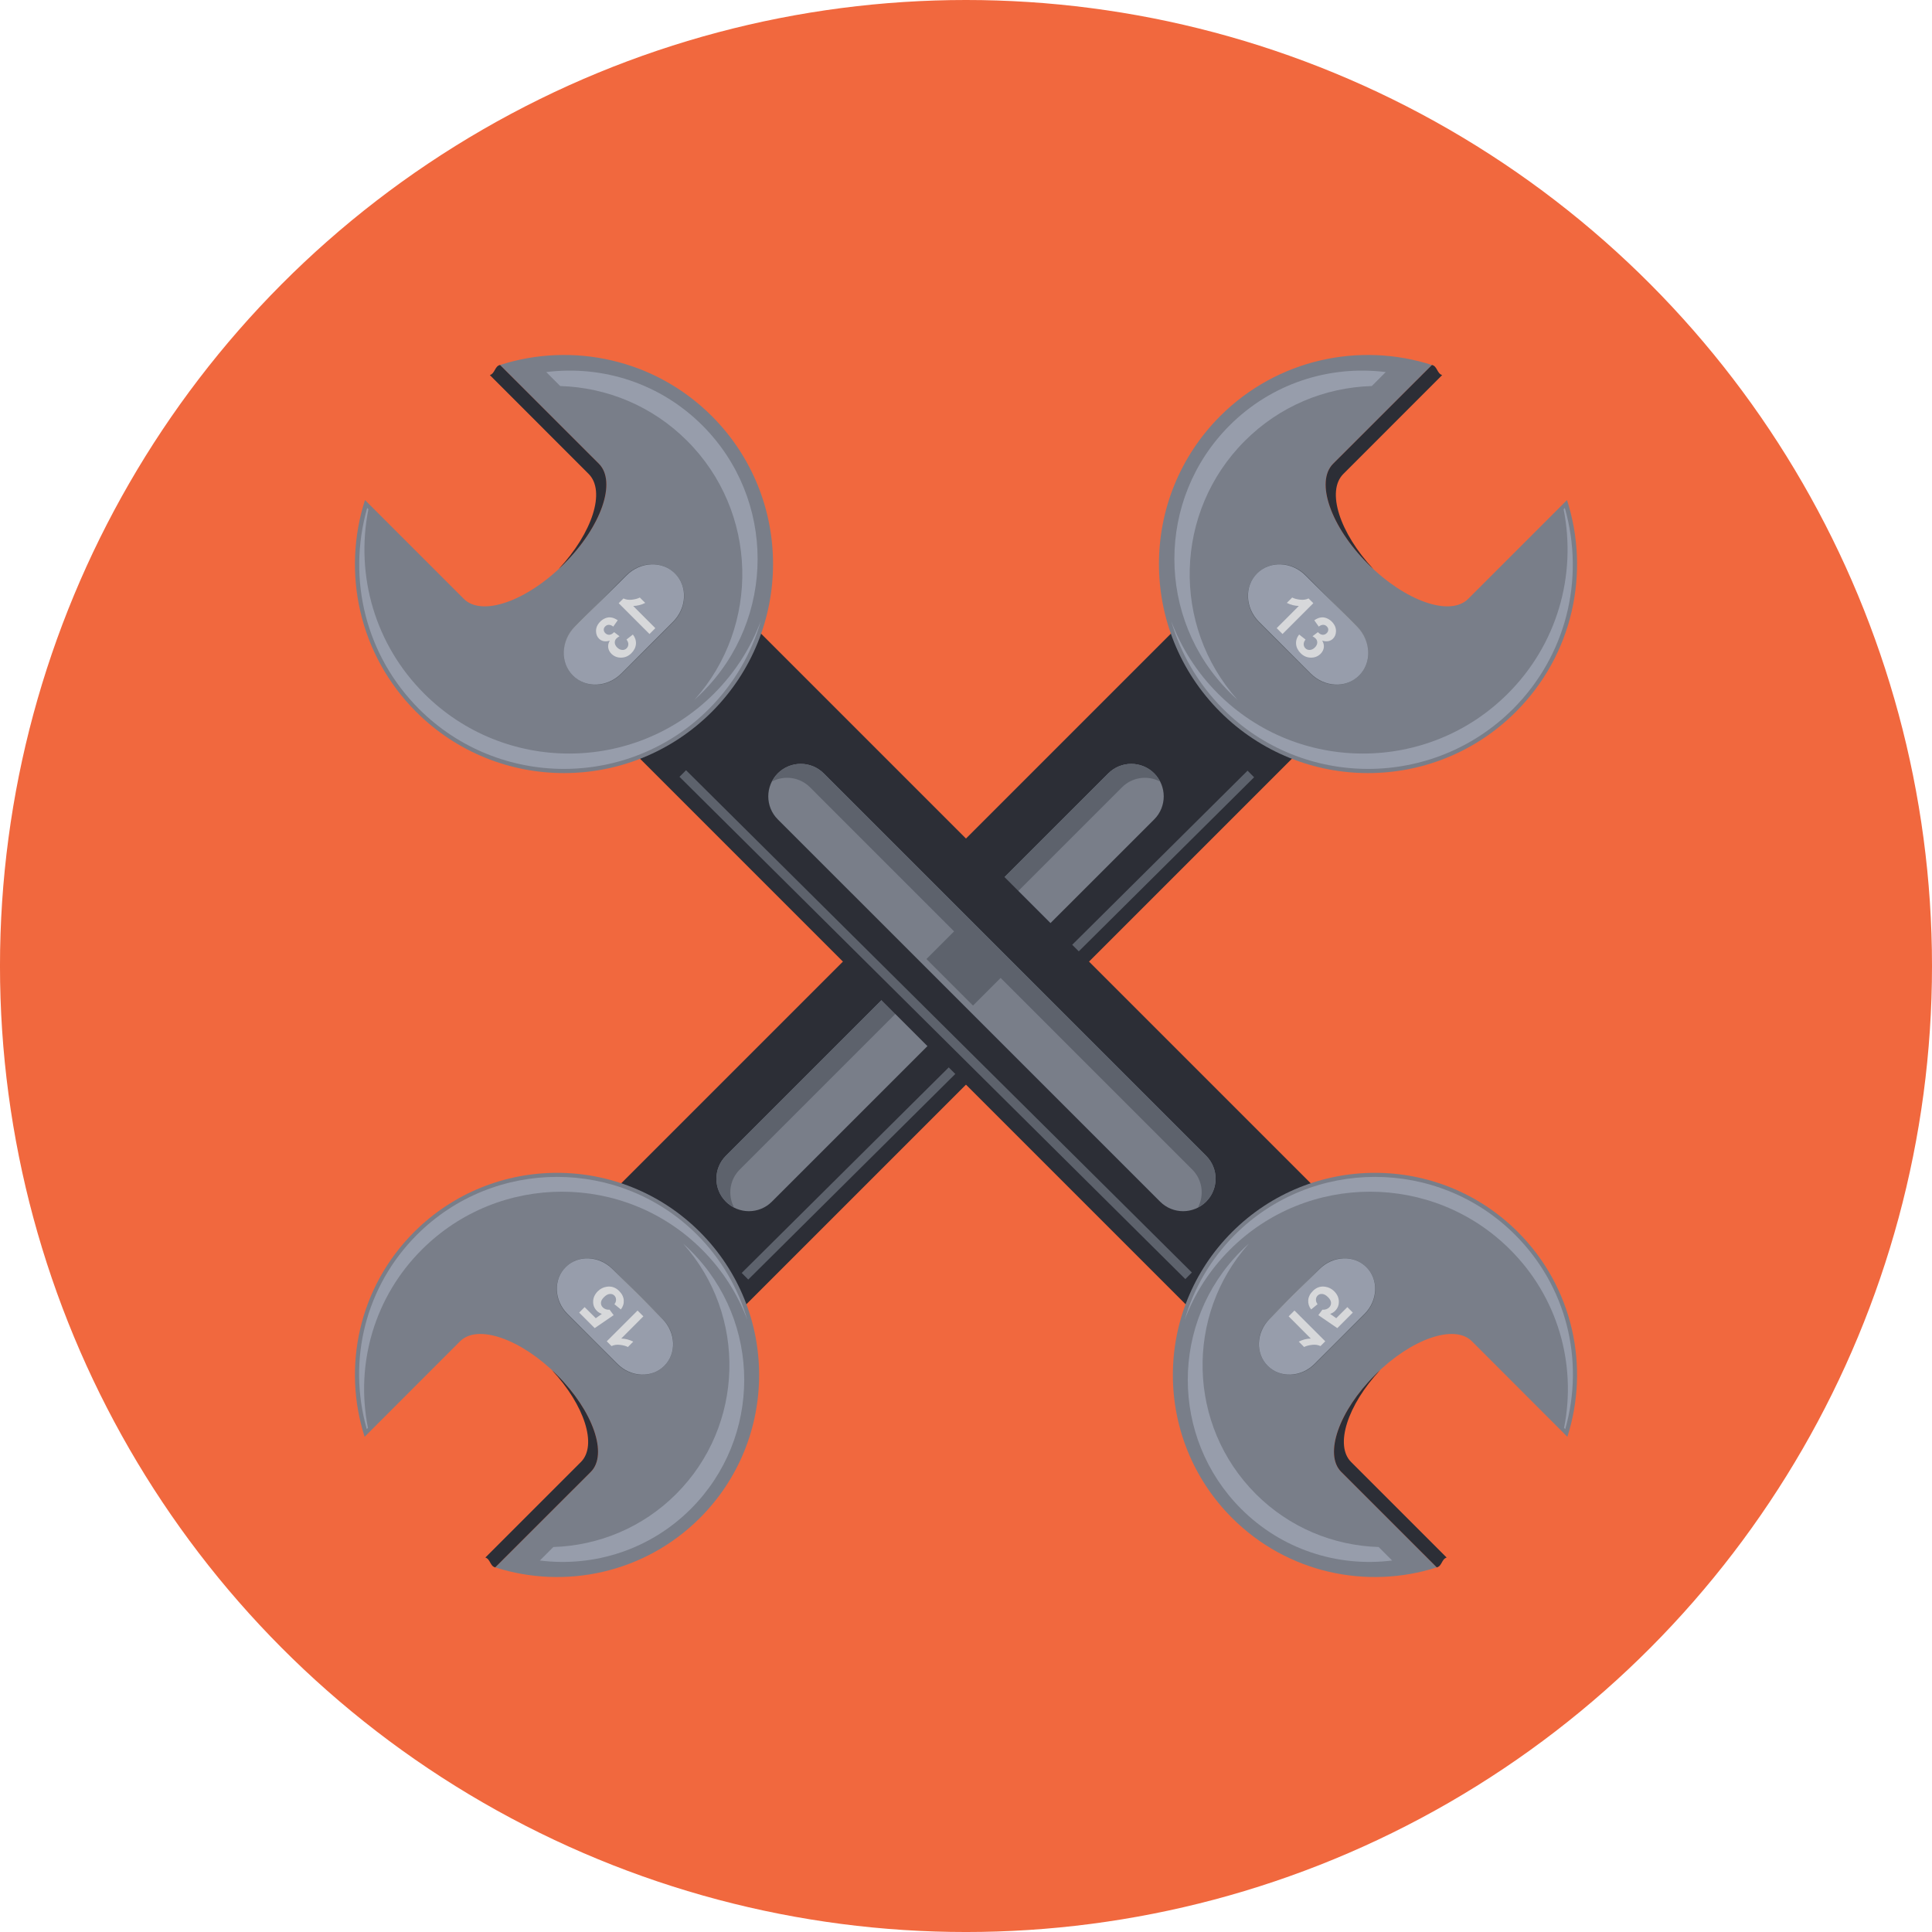 <!-- Generator: Adobe Illustrator 19.2.1, SVG Export Plug-In  -->
<svg version="1.1"
	 xmlns="http://www.w3.org/2000/svg" xmlns:xlink="http://www.w3.org/1999/xlink" xmlns:a="http://ns.adobe.com/AdobeSVGViewerExtensions/3.0/"
	 x="0px" y="0px" width="169.653px" height="169.653px" viewBox="0 0 169.653 169.653"
	 style="enable-background:new 0 0 169.653 169.653;" xml:space="preserve">
<style type="text/css">
	.st0{fill:#F1683E;}
	.st1{fill:#2C2E36;}
	.st2{fill:#797E89;}
	.st3{fill:#5D626C;}
	.st4{fill:#979DAB;}
	.st5{fill:url(#SVGID_1_);}
	.st6{fill:url(#SVGID_2_);}
	.st7{fill:#D7D8DA;}
	.st8{fill:url(#SVGID_3_);}
	.st9{fill:url(#SVGID_4_);}
	.st10{fill:url(#SVGID_5_);}
	.st11{fill:url(#SVGID_6_);}
	.st12{fill:url(#SVGID_7_);}
	.st13{fill:url(#SVGID_8_);}
</style>
<defs>
</defs>
<circle class="st0" cx="84.826" cy="84.827" r="84.827"/>
<g>
	<g>
		<g>
			<g>
				
					<rect x="46.749" y="78.501" transform="matrix(0.707 -0.707 0.707 0.707 -36.565 84.024)" class="st1" width="72.752" height="15.283"/>
				<path class="st2" d="M67.778,105.522c-1.111,1.113-2.92,1.113-4.034,0l0,0c-1.113-1.112-1.113-2.918,0-4.032l33.574-33.576
					c1.118-1.116,2.923-1.116,4.039,0l0,0c1.109,1.116,1.109,2.923,0,4.034L67.778,105.522z"/>
				
					<rect x="56.277" y="89.587" transform="matrix(0.71 -0.705 0.705 0.71 -37.984 87.849)" class="st3" width="62.562" height="0.815"/>
				<path class="st2" d="M107.146,36.537c-7.168,7.173-7.168,18.798,0,25.973c7.174,7.17,18.795,7.17,25.966-0.004
					c5.034-5.03,6.53-12.254,4.491-18.595l-8.678,8.677c-1.582,1.584-5.519,0.21-8.795-3.065c-3.274-3.272-4.647-7.215-3.065-8.799
					l8.68-8.674C119.406,30.017,112.18,31.509,107.146,36.537z"/>
				<path class="st1" d="M120.13,49.522c0.15,0.152,0.304,0.3,0.458,0.438c-2.955-3.177-4.137-6.828-2.628-8.34l8.678-8.682
					c-0.462-0.149-0.423-0.784-0.894-0.89l-8.68,8.674C115.483,42.307,116.856,46.25,120.13,49.522z"/>
				<path class="st4" d="M132.408,60.906c-7.016,7.021-18.436,7.021-25.454,0c-1.871-1.866-3.232-4.045-4.109-6.373
					c0.816,2.826,2.333,5.49,4.556,7.72c7.021,7.021,18.44,7.021,25.459,0.002c4.64-4.643,6.343-11.35,4.552-17.645
					c-0.025,0.031-0.06,0.065-0.108,0.108C138.464,50.576,136.701,56.622,132.408,60.906z"/>
				<path class="st4" d="M107.969,60.786c0.222,0.229,0.461,0.445,0.69,0.654c-5.798-6.498-5.58-16.499,0.656-22.73
					c3.031-3.034,7.014-4.687,11.146-4.811c0.425-0.432,0.842-0.842,1.225-1.227c-5.009-0.623-10.059,1.03-13.714,4.689
					C101.51,43.821,101.51,54.328,107.969,60.786z"/>
				
					<radialGradient id="SVGID_1_" cx="-2878.589" cy="1927.308" r="20.609" gradientTransform="matrix(-0.172 -0.172 0.16 -0.16 -686.177 -131.263)" gradientUnits="userSpaceOnUse">
					<stop  offset="0" style="stop-color:#D0D1D5"/>
					<stop  offset="0.214" style="stop-color:#AFB1B6"/>
					<stop  offset="0.575" style="stop-color:#7C8087"/>
					<stop  offset="0.849" style="stop-color:#5C6169"/>
					<stop  offset="1" style="stop-color:#50565E"/>
				</radialGradient>
				<path class="st5" d="M110.384,50.351c1.138-1.139,3.053-1.068,4.275,0.15l4.539,4.543c1.221,1.225,1.291,3.136,0.151,4.271l0,0
					c-1.142,1.148-3.051,1.073-4.273-0.148l-4.54-4.54C109.316,53.405,109.245,51.491,110.384,50.351L110.384,50.351z"/>
				<path class="st4" d="M110.384,50.351c1.125-1.126,3.029-1.049,4.252,0.178l4.539,4.536c1.223,1.224,1.302,3.126,0.175,4.25l0,0
					c-1.122,1.134-3.029,1.05-4.25-0.169l-4.54-4.54C109.335,53.378,109.258,51.476,110.384,50.351L110.384,50.351z"/>
				<path class="st2" d="M61.465,133.292c6.929-6.935,6.927-18.173,0-25.104c-6.936-6.934-18.169-6.932-25.104,0
					c-4.863,4.865-6.311,11.85-4.342,17.98l8.387-8.393c1.533-1.529,5.338-0.208,8.506,2.963c3.167,3.164,4.496,6.976,2.968,8.508
					l-8.394,8.389C49.613,139.596,56.599,138.155,61.465,133.292z"/>
				<path class="st1" d="M48.912,120.739c-0.142-0.146-0.292-0.284-0.44-0.419c2.854,3.067,4,6.599,2.54,8.06l-8.391,8.391
					c0.449,0.143,0.408,0.759,0.865,0.865l8.394-8.389C53.408,127.714,52.079,123.903,48.912,120.739z"/>
				<path class="st4" d="M37.041,109.735c6.786-6.787,17.825-6.787,24.608,0c1.807,1.803,3.13,3.91,3.975,6.162
					c-0.789-2.732-2.258-5.313-4.404-7.466c-6.785-6.781-17.827-6.781-24.61,0c-4.489,4.489-6.131,10.974-4.403,17.062
					c0.025-0.031,0.064-0.065,0.103-0.106C31.188,119.723,32.893,113.872,37.041,109.735z"/>
				<path class="st4" d="M60.67,109.848c-0.214-0.22-0.443-0.43-0.672-0.628c5.607,6.28,5.4,15.948-0.628,21.977
					c-2.932,2.931-6.786,4.523-10.779,4.65c-0.412,0.415-0.816,0.813-1.185,1.186c4.845,0.603,9.728-1,13.261-4.538
					C66.913,126.248,66.913,116.093,60.67,109.848z"/>
				
					<radialGradient id="SVGID_2_" cx="1026.154" cy="-2842.947" r="20.615" gradientTransform="matrix(0.166 0.166 -0.155 0.155 -555.925 385.257)" gradientUnits="userSpaceOnUse">
					<stop  offset="0" style="stop-color:#D0D1D5"/>
					<stop  offset="0.214" style="stop-color:#AFB1B6"/>
					<stop  offset="0.575" style="stop-color:#7C8087"/>
					<stop  offset="0.849" style="stop-color:#5C6169"/>
					<stop  offset="1" style="stop-color:#50565E"/>
				</radialGradient>
				<path class="st6" d="M58.332,119.939c-1.097,1.104-2.948,1.032-4.133-0.146l-4.389-4.391c-1.176-1.185-1.244-3.031-0.142-4.133
					l0,0c1.1-1.103,2.948-1.036,4.131,0.146l4.389,4.389C59.368,116.983,59.436,118.838,58.332,119.939L58.332,119.939z"/>
				<path class="st4" d="M58.332,119.939c-1.084,1.091-2.927,1.009-4.107-0.167l-4.391-4.391c-1.18-1.183-1.255-3.023-0.165-4.111
					l0,0c1.082-1.09,2.929-1.016,4.107,0.167l4.391,4.391C59.351,117.014,59.425,118.851,58.332,119.939L58.332,119.939z"/>
				<path class="st7" d="M112.621,55.674l-0.511-0.515l1.943-1.948c-0.361-0.008-0.717-0.1-1.057-0.269l0.473-0.471
					c0.178,0.09,0.404,0.154,0.685,0.187c0.279,0.034,0.532,0,0.752-0.108l0.421,0.417L112.621,55.674z"/>
				<path class="st7" d="M114.081,55.719l0.561,0.44c-0.111,0.144-0.167,0.28-0.163,0.417c0.005,0.135,0.052,0.257,0.154,0.355
					c0.101,0.104,0.237,0.153,0.392,0.139c0.153-0.005,0.297-0.077,0.44-0.216c0.128-0.131,0.198-0.269,0.205-0.415
					c0.004-0.149-0.041-0.273-0.142-0.372c-0.063-0.066-0.156-0.13-0.273-0.196l0.473-0.361c0.135,0.143,0.271,0.222,0.414,0.232
					c0.133,0.005,0.255-0.04,0.364-0.147c0.09-0.092,0.132-0.194,0.132-0.301c0.005-0.103-0.042-0.203-0.132-0.291
					c-0.09-0.09-0.195-0.135-0.316-0.135c-0.124,0-0.253,0.049-0.385,0.156l-0.394-0.556c0.196-0.131,0.378-0.216,0.541-0.24
					c0.166-0.036,0.335-0.019,0.511,0.045c0.175,0.064,0.34,0.167,0.487,0.316c0.25,0.253,0.376,0.537,0.365,0.854
					c-0.006,0.259-0.094,0.471-0.256,0.635c-0.235,0.237-0.557,0.297-0.954,0.178c0.115,0.188,0.167,0.387,0.144,0.594
					c-0.025,0.203-0.12,0.392-0.28,0.557c-0.237,0.232-0.525,0.348-0.865,0.342c-0.338-0.005-0.64-0.135-0.896-0.394
					c-0.241-0.244-0.374-0.511-0.397-0.813C113.79,56.25,113.882,55.969,114.081,55.719z"/>
				<path class="st7" d="M55.984,115.082l0.511,0.509l-1.943,1.95c0.361,0.007,0.714,0.101,1.055,0.27l-0.469,0.473
					c-0.182-0.095-0.41-0.154-0.69-0.188c-0.275-0.036-0.528,0-0.75,0.106l-0.417-0.419L55.984,115.082z"/>
				<path class="st7" d="M54.519,114.986l-0.566-0.462c0.105-0.133,0.147-0.265,0.144-0.404c-0.002-0.145-0.056-0.259-0.148-0.355
					c-0.109-0.106-0.244-0.156-0.406-0.139c-0.162,0.011-0.333,0.106-0.509,0.282c-0.169,0.166-0.254,0.327-0.263,0.482
					c-0.009,0.163,0.049,0.3,0.162,0.415c0.152,0.149,0.351,0.22,0.599,0.203l0.354,0.477l-1.665,1.14l-1.363-1.364l0.48-0.48
					l0.977,0.973l0.535-0.379c-0.169-0.058-0.314-0.141-0.435-0.265c-0.229-0.227-0.34-0.505-0.329-0.832
					c0.005-0.324,0.142-0.619,0.406-0.889c0.223-0.219,0.485-0.355,0.789-0.398c0.412-0.063,0.776,0.061,1.086,0.372
					c0.248,0.246,0.383,0.518,0.406,0.804C54.795,114.458,54.714,114.731,54.519,114.986z"/>
			</g>
			<path class="st3" d="M64.957,102.704l33.574-33.576c0.904-0.899,2.251-1.063,3.326-0.504c-0.133-0.255-0.289-0.496-0.5-0.71
				c-1.116-1.116-2.921-1.116-4.039,0L63.744,101.49c-1.113,1.114-1.113,2.92,0,4.032c0.212,0.214,0.456,0.372,0.71,0.502
				C63.896,104.951,64.056,103.604,64.957,102.704z"/>
		</g>
		
			<rect x="82.249" y="83.346" transform="matrix(0.707 -0.707 0.707 0.707 -35.409 85.18)" class="st3" width="5.781" height="3.993"/>
	</g>
	<g>
		<g>
			<g>
				
					<rect x="78.887" y="49.766" transform="matrix(0.707 -0.707 0.707 0.707 -35.568 86.399)" class="st1" width="15.283" height="72.752"/>
				<path class="st2" d="M101.875,105.522c1.111,1.113,2.92,1.113,4.034,0l0,0c1.113-1.112,1.113-2.918,0-4.032L72.335,67.914
					c-1.118-1.116-2.923-1.116-4.039,0l0,0c-1.109,1.116-1.109,2.923,0,4.034L101.875,105.522z"/>
				
					<rect x="81.688" y="58.713" transform="matrix(0.705 -0.71 0.71 0.705 -39.609 84.819)" class="st3" width="0.815" height="62.562"/>
				<path class="st2" d="M62.507,36.537c7.168,7.173,7.168,18.798,0,25.973c-7.174,7.17-18.795,7.17-25.966-0.004
					c-5.034-5.03-6.53-12.254-4.491-18.595l8.678,8.677c1.582,1.584,5.52,0.21,8.795-3.065c3.274-3.272,4.647-7.215,3.065-8.799
					l-8.68-8.674C50.247,30.017,57.473,31.509,62.507,36.537z"/>
				<path class="st1" d="M49.523,49.522c-0.15,0.152-0.304,0.3-0.458,0.438c2.955-3.177,4.137-6.828,2.628-8.34l-8.678-8.682
					c0.462-0.149,0.423-0.784,0.894-0.89l8.68,8.674C54.17,42.307,52.797,46.25,49.523,49.522z"/>
				<path class="st4" d="M37.246,60.906c7.016,7.021,18.435,7.021,25.454,0c1.871-1.866,3.232-4.045,4.109-6.373
					c-0.816,2.826-2.333,5.49-4.556,7.72c-7.021,7.021-18.44,7.021-25.459,0.002c-4.64-4.643-6.343-11.35-4.552-17.645
					c0.025,0.031,0.06,0.065,0.108,0.108C31.189,50.576,32.953,56.622,37.246,60.906z"/>
				<path class="st4" d="M61.684,60.786c-0.222,0.229-0.461,0.445-0.69,0.654c5.798-6.498,5.58-16.499-0.656-22.73
					c-3.031-3.034-7.014-4.687-11.146-4.811c-0.425-0.432-0.842-0.842-1.225-1.227c5.009-0.623,10.059,1.03,13.714,4.689
					C68.143,43.821,68.143,54.328,61.684,60.786z"/>
				
					<radialGradient id="SVGID_3_" cx="-3174.607" cy="2244.8" r="20.609" gradientTransform="matrix(0.172 -0.172 -0.16 -0.16 957.365 -131.263)" gradientUnits="userSpaceOnUse">
					<stop  offset="0" style="stop-color:#D0D1D5"/>
					<stop  offset="0.214" style="stop-color:#AFB1B6"/>
					<stop  offset="0.575" style="stop-color:#7C8087"/>
					<stop  offset="0.849" style="stop-color:#5C6169"/>
					<stop  offset="1" style="stop-color:#50565E"/>
				</radialGradient>
				<path class="st8" d="M59.269,50.351c-1.138-1.139-3.053-1.068-4.275,0.15l-4.539,4.543c-1.221,1.225-1.291,3.136-0.151,4.271
					l0,0c1.142,1.148,3.051,1.073,4.273-0.148l4.54-4.54C60.337,53.405,60.409,51.491,59.269,50.351L59.269,50.351z"/>
				<path class="st4" d="M59.269,50.351c-1.125-1.126-3.029-1.049-4.252,0.178l-4.539,4.536c-1.223,1.224-1.302,3.126-0.175,4.25
					l0,0c1.122,1.134,3.029,1.05,4.25-0.169l4.54-4.54C60.319,53.378,60.395,51.476,59.269,50.351L59.269,50.351z"/>
				<path class="st2" d="M108.188,133.292c-6.929-6.935-6.927-18.173,0-25.104c6.936-6.934,18.169-6.932,25.104,0
					c4.863,4.865,6.311,11.85,4.342,17.98l-8.387-8.393c-1.533-1.529-5.338-0.208-8.506,2.963c-3.167,3.164-4.496,6.976-2.968,8.508
					l8.394,8.389C120.04,139.596,113.054,138.155,108.188,133.292z"/>
				<path class="st1" d="M120.742,120.739c0.142-0.146,0.292-0.284,0.44-0.419c-2.855,3.067-4,6.599-2.54,8.06l8.391,8.391
					c-0.449,0.143-0.408,0.759-0.865,0.865l-8.394-8.389C116.246,127.714,117.575,123.903,120.742,120.739z"/>
				<path class="st4" d="M132.613,109.735c-6.786-6.787-17.825-6.787-24.608,0c-1.807,1.803-3.13,3.91-3.975,6.162
					c0.789-2.732,2.258-5.313,4.404-7.466c6.785-6.781,17.827-6.781,24.61,0c4.489,4.489,6.131,10.974,4.403,17.062
					c-0.025-0.031-0.064-0.065-0.103-0.106C138.465,119.723,136.76,113.872,132.613,109.735z"/>
				<path class="st4" d="M108.983,109.848c0.214-0.22,0.443-0.43,0.672-0.628c-5.607,6.28-5.4,15.948,0.628,21.977
					c2.932,2.931,6.786,4.523,10.779,4.65c0.412,0.415,0.816,0.813,1.185,1.186c-4.845,0.603-9.728-1-13.261-4.538
					C102.741,126.248,102.741,116.093,108.983,109.848z"/>
				
					<radialGradient id="SVGID_4_" cx="1332.349" cy="-3171.323" r="20.615" gradientTransform="matrix(-0.166 0.166 0.155 0.155 827.113 385.257)" gradientUnits="userSpaceOnUse">
					<stop  offset="0" style="stop-color:#D0D1D5"/>
					<stop  offset="0.214" style="stop-color:#AFB1B6"/>
					<stop  offset="0.575" style="stop-color:#7C8087"/>
					<stop  offset="0.849" style="stop-color:#5C6169"/>
					<stop  offset="1" style="stop-color:#50565E"/>
				</radialGradient>
				<path class="st9" d="M111.322,119.939c1.097,1.104,2.948,1.032,4.133-0.146l4.389-4.391c1.176-1.185,1.244-3.031,0.142-4.133
					l0,0c-1.1-1.103-2.948-1.036-4.131,0.146l-4.389,4.389C110.286,116.983,110.217,118.838,111.322,119.939L111.322,119.939z"/>
				<path class="st4" d="M111.322,119.939c1.084,1.091,2.927,1.009,4.107-0.167l4.391-4.391c1.18-1.183,1.255-3.023,0.165-4.111l0,0
					c-1.082-1.09-2.929-1.016-4.107,0.167l-4.391,4.391C110.302,117.014,110.228,118.851,111.322,119.939L111.322,119.939z"/>
				<path class="st7" d="M54.327,52.968l0.421-0.417c0.22,0.108,0.473,0.142,0.752,0.108c0.28-0.032,0.507-0.097,0.685-0.187
					l0.473,0.471c-0.34,0.169-0.695,0.261-1.057,0.269l1.943,1.948l-0.511,0.515L54.327,52.968z"/>
				<path class="st7" d="M55.844,56.542c-0.023,0.302-0.156,0.568-0.397,0.813c-0.257,0.259-0.559,0.389-0.896,0.394
					c-0.34,0.006-0.628-0.109-0.865-0.342c-0.16-0.165-0.255-0.354-0.28-0.557c-0.023-0.207,0.028-0.406,0.144-0.594
					c-0.398,0.119-0.719,0.06-0.954-0.178c-0.162-0.164-0.25-0.376-0.256-0.635c-0.011-0.316,0.115-0.601,0.365-0.854
					c0.147-0.149,0.313-0.252,0.487-0.316c0.176-0.063,0.345-0.081,0.511-0.045c0.163,0.024,0.345,0.109,0.541,0.24l-0.394,0.556
					c-0.132-0.108-0.261-0.156-0.385-0.156c-0.121,0-0.226,0.045-0.316,0.135c-0.09,0.088-0.137,0.188-0.132,0.291
					c0,0.106,0.042,0.209,0.132,0.301c0.109,0.107,0.231,0.152,0.364,0.147c0.143-0.011,0.279-0.09,0.414-0.232l0.473,0.361
					c-0.117,0.067-0.21,0.13-0.273,0.196c-0.101,0.099-0.146,0.223-0.142,0.372c0.007,0.146,0.077,0.284,0.205,0.415
					c0.144,0.139,0.287,0.211,0.44,0.216c0.154,0.015,0.291-0.034,0.392-0.139c0.103-0.099,0.149-0.221,0.154-0.355
					c0.004-0.137-0.052-0.273-0.163-0.417l0.561-0.44C55.771,55.969,55.864,56.25,55.844,56.542z"/>
				<path class="st7" d="M116.373,117.782l-0.417,0.419c-0.222-0.106-0.475-0.142-0.75-0.106c-0.28,0.034-0.509,0.094-0.69,0.188
					l-0.469-0.473c0.341-0.169,0.693-0.263,1.055-0.27l-1.943-1.95l0.511-0.509L116.373,117.782z"/>
				<path class="st7" d="M114.879,114.167c0.023-0.286,0.158-0.558,0.406-0.804c0.31-0.312,0.674-0.436,1.086-0.372
					c0.304,0.043,0.566,0.18,0.789,0.398c0.265,0.27,0.401,0.565,0.406,0.889c0.011,0.327-0.101,0.605-0.329,0.832
					c-0.12,0.124-0.266,0.207-0.435,0.265l0.535,0.379l0.977-0.973l0.48,0.48l-1.363,1.364l-1.665-1.14l0.354-0.477
					c0.248,0.017,0.446-0.054,0.599-0.203c0.113-0.115,0.171-0.252,0.162-0.415c-0.009-0.155-0.094-0.316-0.263-0.482
					c-0.176-0.176-0.347-0.271-0.509-0.282c-0.162-0.018-0.297,0.032-0.406,0.139c-0.092,0.096-0.146,0.21-0.147,0.355
					c-0.004,0.14,0.038,0.271,0.143,0.404l-0.566,0.462C114.939,114.731,114.858,114.458,114.879,114.167z"/>
			</g>
			<path class="st3" d="M104.697,102.704L71.122,69.127c-0.904-0.899-2.251-1.063-3.326-0.504c0.133-0.255,0.289-0.496,0.5-0.71
				c1.116-1.116,2.921-1.116,4.039,0l33.574,33.576c1.113,1.114,1.113,2.92,0,4.032c-0.212,0.214-0.456,0.372-0.71,0.502
				C105.757,104.951,105.597,103.604,104.697,102.704z"/>
		</g>
		
			<rect x="82.831" y="81.936" transform="matrix(0.707 -0.707 0.707 0.707 -35.136 84.846)" class="st3" width="3.993" height="5.781"/>
	</g>
</g>
</svg>